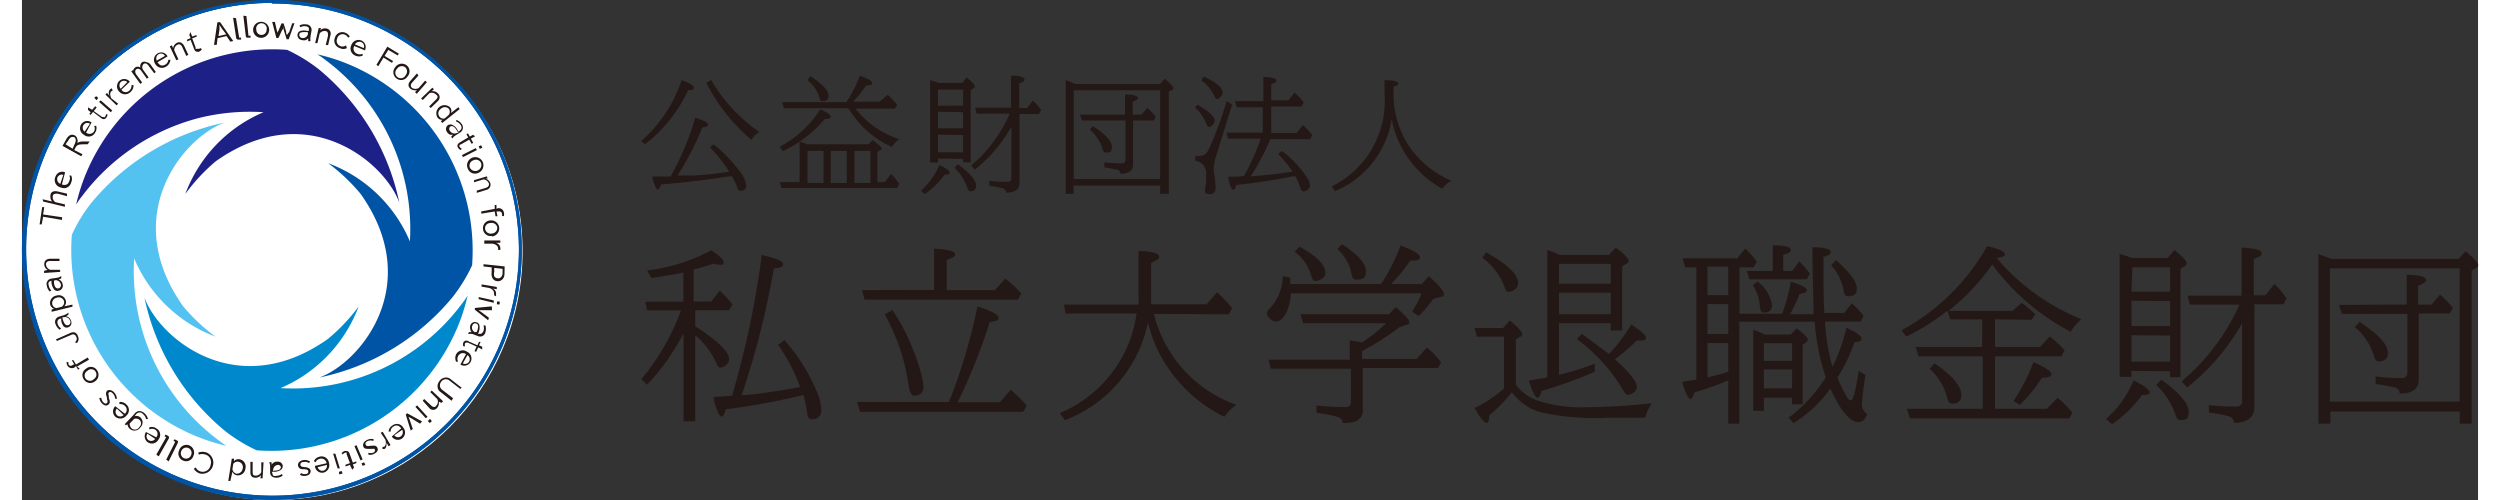 <svg xmlns="http://www.w3.org/2000/svg" width="210" height="42" viewBox="0 0 153.21 31.19"><rect x="0" y="0" width="153.21" height="31.19" fill="#333333" stroke="none"/><defs><style>.cls-1{fill:#fff;}.cls-2{fill:#0054a6;}.cls-3{fill:#231815;}.cls-4{fill:#1d2087;}.cls-5{fill:#54c2f0;}.cls-6{fill:#0088cd;}</style></defs><title>アセット 1</title><g id="レイヤー_2" data-name="レイヤー 2"><g id="レイヤー_1-2" data-name="レイヤー 1"><circle class="cls-1" cx="15.71" cy="15.67" r="15.52"/><path class="cls-2" d="M15.59,31.18A15.59,15.59,0,1,1,31.18,15.6,15.6,15.6,0,0,1,15.59,31.18Zm0-31A15.37,15.37,0,1,0,31,15.6,15.39,15.39,0,0,0,15.59.22Z"/><path class="cls-3" d="M1.26,12.92l.13,0-.07.46,1.18.17,0,.17-1.18-.2L1.23,14,1.1,14Z"/><path class="cls-3" d="M1.29,12.43l.59.14a.46.46,0,0,1-.1-.39c0-.21.21-.29.43-.24l.6.14,0,.16-.58-.16c-.17,0-.28,0-.31.16a.38.38,0,0,0,.16.37l.6.14,0,.15-1.36-.33Z"/><path class="cls-3" d="M2.49,11.51c.24.07.4,0,.46-.22a.35.35,0,0,0,0-.34l.12,0a.5.5,0,0,1,0,.43.46.46,0,0,1-.63.32A.48.48,0,0,1,2.1,11a.44.44,0,0,1,.59-.25h0Zm.09-.6a.29.29,0,0,0-.37.17.32.32,0,0,0,.18.39Z"/><path class="cls-3" d="M2.75,8.71c.15-.28.34-.37.55-.26a.35.35,0,0,1,.16.25.43.43,0,0,1,0,.23h0c.12-.1.22-.12.76-.1L4.1,9c-.51,0-.64,0-.75.19l-.09.17.51.26-.07.13L2.53,9.1Zm.41.57L3.28,9c.11-.2.09-.36,0-.43a.24.24,0,0,0-.23,0,.47.47,0,0,0-.15.18L2.72,9Z"/><path class="cls-3" d="M4,8.27a.33.33,0,0,0,.5-.08.37.37,0,0,0,0-.34l.13,0a.5.5,0,0,1-.07.43.45.45,0,0,1-.69.13.46.46,0,0,1-.17-.66.44.44,0,0,1,.64-.11l0,0Zm.24-.55a.28.28,0,0,0-.4.08.3.3,0,0,0,.07.41Z"/><path class="cls-3" d="M4.38,6.85l.19-.22.09.07-.18.23L5,7.3s.06,0,.08,0a.08.08,0,0,0,.09,0,.29.29,0,0,0,.07-.17l.1,0a.35.35,0,0,1-.09.22c-.09.11-.2.11-.33,0l-.49-.37-.14.19-.09-.07L4.29,7l-.17-.14,0-.16Z"/><path class="cls-3" d="M4.63,6l.13.11-.11.14L4.51,6.1Zm.28.26.72.63L5.54,7l-.73-.64Z"/><path class="cls-3" d="M5.49,6a.33.33,0,0,1,0-.42.41.41,0,0,1,.11-.07l.06.13-.09.06c-.09.1-.08.25,0,.43L6,6.47l-.1.1L5.21,5.9l.09-.1L5.49,6Z"/><path class="cls-3" d="M6.2,5.6a.32.32,0,0,0,.5.05.39.39,0,0,0,.13-.34l.13,0a.54.54,0,0,1-.18.42.48.48,0,0,1-.7,0,.47.47,0,0,1,0-.69.45.45,0,0,1,.65.06l0,0Zm.37-.48a.3.3,0,0,0-.41,0,.32.32,0,0,0,0,.42Z"/><path class="cls-3" d="M6.94,4.53a.31.31,0,0,1,.11-.31.27.27,0,0,1,.34,0,.31.31,0,0,1,.11-.34.29.29,0,0,1,.27,0A.41.41,0,0,1,8,4l.35.49-.1.08-.36-.48c-.09-.13-.21-.17-.3-.1a.29.29,0,0,0-.06.33l.37.51-.11.08-.36-.51c-.09-.11-.2-.14-.29-.08s-.11.19,0,.34l.36.49-.12.08-.56-.78.11-.08Z"/><path class="cls-3" d="M8.46,3.88q.19.32.48.15a.38.38,0,0,0,.19-.3l.13,0A.55.55,0,0,1,9,4.15.48.48,0,0,1,8.32,4a.46.46,0,0,1,.15-.67.43.43,0,0,1,.61.19l0,0Zm.46-.39a.28.28,0,0,0-.39-.11.3.3,0,0,0-.12.4Z"/><path class="cls-3" d="M9.43,3a.46.46,0,0,1,.24-.33c.18-.09.35,0,.45.2l.26.55-.13.07L10,2.94c-.07-.16-.18-.21-.3-.15a.37.37,0,0,0-.2.35l.26.56-.13.06-.41-.87.13-.06Z"/><path class="cls-3" d="M10.62,2.28l.27-.1,0,.11-.27.1.21.56,0,.09a.11.11,0,0,0,.1,0A.3.3,0,0,0,11.15,3l.07.08a.41.41,0,0,1-.19.15c-.14,0-.23,0-.29-.17l-.22-.57-.22.09,0-.11.22-.09-.08-.2L10.51,2Z"/><path class="cls-3" d="M12.36,1.38l.82,1.18L13,2.6l-.24-.35-.56.13-.05.42-.17,0,.21-1.41Zm.13.43a3.17,3.17,0,0,1-.17-.27h0c0,.06,0,.19,0,.32l-.06.39.48-.11Z"/><path class="cls-3" d="M13.35,1.13l.2,1.22s0,0,0,0l.12,0v.12l-.14,0a.14.14,0,0,1-.17-.12l-.19-1.24Z"/><path class="cls-3" d="M14,1l.13,1.23s0,0,0,0h.13v.12l-.16,0c-.09,0-.13,0-.14-.12l-.15-1.25Z"/><path class="cls-3" d="M15.42,1.86a.48.48,0,1,1-1,0,.48.48,0,1,1,1,0Zm-.8,0a.32.32,0,1,0,.64,0,.33.33,0,1,0-.64,0Z"/><path class="cls-3" d="M15.78,1.37l.13.58h0a1.91,1.91,0,0,1,0,.21h0c0-.08,0-.16.08-.22l.2-.48h.13l.16.51c0,.07,0,.12.05.22h0A1.06,1.06,0,0,1,16.67,2l.19-.55H17l-.36,1h-.13l-.17-.55a2.25,2.25,0,0,1-.05-.22h0c0,.07,0,.15-.07.21L16,2.37h-.13l-.26-1Z"/><path class="cls-3" d="M17.88,1.9a.19.19,0,0,0,0-.18.25.25,0,0,0-.18-.08.47.47,0,0,0-.33.06l-.06-.11a.65.65,0,0,1,.41-.07.34.34,0,0,1,.34.41L18,2.27a1,1,0,0,0,0,.3l-.14,0a.84.84,0,0,1,0-.19h0a.44.44,0,0,1-.15.12.47.47,0,0,1-.24,0,.31.31,0,0,1-.28-.35.27.27,0,0,1,.18-.22.79.79,0,0,1,.42,0l.13,0ZM17.75,2c-.28,0-.43,0-.45.16a.19.19,0,0,0,.17.21.32.32,0,0,0,.37-.25l0-.1Z"/><path class="cls-3" d="M18.6,1.89A.45.45,0,0,1,19,1.78a.32.32,0,0,1,.24.43l-.14.6-.15,0,.14-.57c0-.17,0-.27-.14-.3a.38.38,0,0,0-.38.15l-.14.6-.14,0,.22-.94.15,0Z"/><path class="cls-3" d="M20.27,3a.46.46,0,0,1-.44,0,.48.48,0,0,1-.31-.64.48.48,0,0,1,.62-.33.59.59,0,0,1,.31.25l-.11.07a.38.38,0,0,0-.23-.2.35.35,0,0,0-.45.26.35.35,0,0,0,.21.47.35.35,0,0,0,.34-.05Z"/><path class="cls-3" d="M20.73,2.87a.33.33,0,0,0,.17.48.39.39,0,0,0,.35,0l0,.12a.54.54,0,0,1-.45,0,.47.47,0,0,1-.25-.66.47.47,0,0,1,.63-.28.44.44,0,0,1,.21.61v0Zm.59.13a.28.28,0,0,0-.15-.37.32.32,0,0,0-.4.14Z"/><path class="cls-3" d="M23.51,3.35l-.07.11-.59-.35-.23.38.53.32-.07.11-.53-.33-.32.54-.12-.08.68-1.14Z"/><path class="cls-3" d="M24.05,4.77a.47.47,0,0,1-.68.13.48.48,0,0,1-.09-.7A.49.49,0,0,1,24,4.08.47.47,0,0,1,24.05,4.77Zm-.65-.48a.34.34,0,1,0,.54.39.35.35,0,0,0-.05-.5A.36.36,0,0,0,23.4,4.29Z"/><path class="cls-3" d="M24.73,4.71l-.39.44c-.11.13-.11.25,0,.34a.42.42,0,0,0,.41,0l.4-.46.11.1-.63.72-.11-.1.12-.13a.48.48,0,0,1-.4-.08c-.17-.14-.17-.32,0-.51l.4-.45Z"/><path class="cls-3" d="M25.55,5.69a.45.45,0,0,1,.39.13.32.32,0,0,1,0,.49l-.44.43-.1-.1.42-.42c.13-.11.15-.23,0-.33a.38.38,0,0,0-.4-.08L25,6.24l-.1-.1.7-.67.1.1Z"/><path class="cls-3" d="M27.31,6.8l-1.09.87-.09-.11.11-.09a.33.33,0,0,1-.32-.14.51.51,0,0,1,.79-.63.34.34,0,0,1,.05.35l.46-.36Zm-.68.36a.33.33,0,0,0,0-.37.35.35,0,0,0-.5,0,.33.33,0,0,0-.09.48.31.31,0,0,0,.33.12Z"/><path class="cls-3" d="M27.32,8.14a.27.27,0,0,0,.1-.16.26.26,0,0,0-.06-.19.48.48,0,0,0-.27-.2l0-.11a.66.66,0,0,1,.33.24.36.36,0,0,1-.08.54l-.28.18a.58.58,0,0,0-.21.2l-.08-.11.12-.13h0a.42.42,0,0,1-.19,0,.39.39,0,0,1-.18-.16.3.3,0,0,1,.06-.44.3.3,0,0,1,.29,0,.69.69,0,0,1,.3.31l.07.11Zm-.19,0c-.15-.25-.29-.32-.42-.24a.2.2,0,0,0,0,.28.33.33,0,0,0,.43.11l.09,0Z"/><path class="cls-3" d="M28,8.65l.15.26-.1.06-.15-.26-.52.3c-.05,0-.07,0-.08.05a.09.09,0,0,0,0,.1.42.42,0,0,0,.14.12l-.08.08a.4.4,0,0,1-.17-.17c-.07-.12,0-.22.11-.3l.54-.32-.12-.19.1-.06.12.2.19-.11.14.09Z"/><path class="cls-3" d="M28.38,9.36l-.87.44-.06-.13.86-.43Zm.34-.15-.16.08-.07-.16.15-.07Z"/><path class="cls-3" d="M28.48,10.78a.48.48,0,0,1-.66-.24.51.51,0,1,1,.66.24ZM28.16,10a.35.35,0,0,0-.22.46.38.38,0,0,0,.7-.29A.35.35,0,0,0,28.16,10Z"/><path class="cls-3" d="M28.91,11.14a.45.45,0,0,1,.3.27.33.33,0,0,1-.26.44l-.58.18,0-.14.56-.17c.17-.05.23-.16.19-.29a.4.4,0,0,0-.33-.24l-.59.18,0-.13L29,11l.05.13Z"/><path class="cls-3" d="M29.65,13a.32.32,0,0,1,.41.25.43.43,0,0,1,0,.23l-.12,0a.21.21,0,0,0,0-.15c0-.11-.12-.16-.26-.14l-.08,0,.06.3-.12,0-.05-.3-.84.14,0-.14.84-.16,0-.24.11,0,0,.24Z"/><path class="cls-3" d="M29.32,14.72a.48.48,0,0,1-.56-.44.48.48,0,0,1,.46-.53.49.49,0,1,1,.1,1Zm-.08-.81c-.23,0-.37.17-.35.36a.35.35,0,0,0,.41.3.36.36,0,0,0,.35-.38A.35.35,0,0,0,29.24,13.91Z"/><path class="cls-3" d="M29.55,15.15a.34.34,0,0,1,.29.32.37.37,0,0,1,0,.12l-.14,0a.15.15,0,0,0,0-.09c0-.14-.12-.26-.34-.3h-.52V15l1,0v.14Z"/><path class="cls-3" d="M30.1,17.07c0,.31-.2.49-.45.47s-.39-.24-.35-.56l0-.3-.51-.06v-.14l1.32.14Zm-.64-.36,0,.25a.53.53,0,0,0,0,.27.25.25,0,0,0,.22.13.23.23,0,0,0,.21-.08.37.37,0,0,0,.09-.23l0-.28Z"/><path class="cls-3" d="M29.36,18a.33.33,0,0,1,.21.37.28.28,0,0,1,0,.11l-.12-.06a.29.29,0,0,0,0-.1c0-.14-.07-.27-.28-.35l-.5-.09,0-.14.95.16,0,.14L29.36,18Z"/><path class="cls-3" d="M29.43,18.89l-.94-.23,0-.13.94.21Zm.37.1-.17,0,0-.18.17,0Z"/><path class="cls-3" d="M29.32,19.35l-.62,0h-.22l.15.1,0,0h0l.5.37-.05.16-.83-.66,0-.11,1.06-.1Z"/><path class="cls-3" d="M28.49,20.81a.23.23,0,0,0,.18,0s.08-.07.12-.16a.59.59,0,0,0,0-.35l.12,0a.78.78,0,0,1,0,.43.34.34,0,0,1-.48.23l-.31-.12a.68.68,0,0,0-.29,0l.05-.12a.62.62,0,0,1,.17,0h0a.3.3,0,0,1-.08-.17.44.44,0,0,1,0-.25.3.3,0,0,1,.4-.19.24.24,0,0,1,.17.21.77.77,0,0,1-.06.43l-.05.12Zm-.1-.15c.1-.26.09-.43-.05-.48a.18.18,0,0,0-.24.12.32.32,0,0,0,.15.42l.1,0Z"/><path class="cls-3" d="M28.46,21.67l-.13.28-.1-.05.13-.28-.55-.25-.09,0a.09.09,0,0,0-.08.05.27.27,0,0,0,0,.18l-.11,0a.39.39,0,0,1,0-.23.21.21,0,0,1,.32-.08l.56.25.1-.21.1,0-.1.21.2.09v.17Z"/><path class="cls-3" d="M27.7,22.09a.33.33,0,0,0-.49.12.36.36,0,0,0,0,.35l-.13,0a.54.54,0,0,1,0-.45.46.46,0,0,1,.68-.17.46.46,0,0,1,.22.65.45.45,0,0,1-.63.15l0,0Zm-.2.58a.3.3,0,0,0,.4-.12.31.31,0,0,0-.11-.4Z"/><path class="cls-3" d="M27.34,24.26l-.67-.52a.34.34,0,0,0-.19-.08.35.35,0,0,0-.32.14.39.39,0,0,0-.08.32.37.37,0,0,0,.14.2l.67.52L26.8,25l-.68-.54a.41.41,0,0,1-.18-.24.51.51,0,0,1,.11-.46.5.5,0,0,1,.42-.21.43.43,0,0,1,.27.1l.69.54Z"/><path class="cls-3" d="M26,25.06a.45.45,0,0,1-.1.38.31.31,0,0,1-.5,0L25,25l.09-.11.43.4c.13.12.24.14.34,0a.36.36,0,0,0,.05-.39l-.44-.44.09-.1.71.67-.1.1Z"/><path class="cls-3" d="M25.19,26.09l-.65-.71.11-.09.65.71Zm.25.3-.12-.13.13-.13.12.14Z"/><path class="cls-3" d="M24.83,26.43l-.53-.33h0l0,0L24.11,26h0l.07.17v0h0l.2.59-.13.1-.31-1,.09-.08.93.51Z"/><path class="cls-3" d="M23.66,26.72c-.15-.19-.32-.23-.49-.11a.34.34,0,0,0-.17.31l-.13,0a.48.48,0,0,1,.23-.37.45.45,0,0,1,.68.12.47.47,0,0,1-.08.69.45.45,0,0,1-.63-.13l0,0Zm-.43.43a.28.28,0,0,0,.4.07.32.32,0,0,0,.09-.41Z"/><path class="cls-3" d="M22.74,27.6c0,.2,0,.33-.13.41l-.12,0,0-.14a.19.19,0,0,0,.1,0c.11-.07.14-.23.08-.44L22.38,27l.12-.07.49.83-.12.08-.13-.23Z"/><path class="cls-3" d="M21.92,27.51a.47.47,0,0,0-.35,0c-.13.06-.17.14-.13.23s.11.1.28.07l.09,0a.59.59,0,0,1,.23,0,.22.22,0,0,1,.13.12c.07.13,0,.28-.19.37a.48.48,0,0,1-.37.06l0-.12a.44.44,0,0,0,.3,0c.1-.05.14-.13.1-.2S22,28,21.79,28l-.12,0c-.2,0-.31,0-.37-.13s0-.32.22-.42a.57.57,0,0,1,.42-.05Z"/><path class="cls-3" d="M21.12,28.72l-.38-.89.13-.06.38.89Zm.13.34-.07-.15.16-.07.08.15Z"/><path class="cls-3" d="M20.46,29l-.28.1,0-.11.28-.1-.21-.56a.25.25,0,0,0,0-.09.08.08,0,0,0-.09,0,.33.33,0,0,0-.15.11l-.07-.08a.41.41,0,0,1,.2-.14c.13,0,.23,0,.29.15l.21.58.22-.08,0,.11-.22.08.08.2-.12.13Z"/><path class="cls-3" d="M19.69,29.22l-.28-.92.14,0,.28.92Zm.09.37,0-.16.16-.05.06.16Z"/><path class="cls-3" d="M19,28.9a.33.33,0,0,0-.42-.28.38.38,0,0,0-.27.22l-.1-.07a.5.5,0,0,1,.35-.28.46.46,0,0,1,.59.38.48.48,0,0,1-.33.61.45.45,0,0,1-.54-.37v-.05Zm-.55.24a.29.29,0,0,0,.35.22.31.31,0,0,0,.22-.36Z"/><path class="cls-3" d="M17.91,28.89a.45.45,0,0,0-.34-.07c-.14,0-.21.08-.2.18s.08.11.24.14h.09a.79.79,0,0,1,.22.08.24.24,0,0,1,.09.16c0,.15-.1.27-.3.3a.53.53,0,0,1-.37-.06l.07-.11a.4.4,0,0,0,.28.06c.12,0,.19-.08.17-.17s-.05-.1-.22-.13l-.11,0c-.21,0-.29-.11-.31-.24s.09-.29.33-.33a.6.6,0,0,1,.42.09Z"/><path class="cls-3" d="M15.62,29.51a.24.24,0,0,0,.07.17.32.32,0,0,0,.19,0,.5.5,0,0,0,.32-.11l.07.09a.62.62,0,0,1-.39.14c-.25,0-.4-.12-.4-.34v-.35a.55.55,0,0,0-.06-.28h.15a1.08,1.08,0,0,1,0,.17h0a.43.43,0,0,1,.13-.14.37.37,0,0,1,.23-.06.3.3,0,0,1,.34.28.31.31,0,0,1-.15.25.79.79,0,0,1-.41.1h-.13Zm.11-.15c.28,0,.42-.08.42-.23A.18.18,0,0,0,16,29a.32.32,0,0,0-.33.3v.11Z"/><path class="cls-3" d="M14.92,29.64a.47.47,0,0,1-.37.16c-.21,0-.32-.15-.3-.39l0-.6h.14l0,.58c0,.18,0,.28.19.28a.38.38,0,0,0,.35-.22l0-.61h.14l-.06,1h-.14Z"/><path class="cls-3" d="M12.87,30l.22-1.39.14,0,0,.16a.35.35,0,0,1,.34-.12.46.46,0,0,1,.37.57.47.47,0,0,1-.53.43.35.35,0,0,1-.28-.23L13,30Zm.26-.74a.33.33,0,0,0,.26.29.37.37,0,0,0,.38-.34.33.33,0,0,0-.59-.27Z"/><path class="cls-3" d="M11,28.23a.77.77,0,0,1,.52,0,.69.69,0,0,1-.41,1.31.68.68,0,0,1-.39-.3l.12-.08a.47.47,0,0,0,.3.25.49.49,0,0,0,.62-.38.55.55,0,0,0,0-.38.46.46,0,0,0-.3-.29.64.64,0,0,0-.43,0Z"/><path class="cls-3" d="M9.81,28.08a.47.47,0,0,1,.64-.29.49.49,0,0,1,.24.66.47.47,0,0,1-.64.28A.47.47,0,0,1,9.81,28.08Zm.74.31a.33.33,0,1,0-.61-.25.33.33,0,1,0,.61.25Z"/><path class="cls-3" d="M9,28.67l.56-1.11s0,0,0,0l-.11-.06.07-.1.13.07c.08,0,.11.1.06.18l-.56,1.13Z"/><path class="cls-3" d="M8.38,28.36,9,27.27s0,0,0,0l-.11-.06.07-.1.14.07a.13.13,0,0,1,.05.19l-.62,1.1Z"/><path class="cls-3" d="M8.38,27.28a.32.32,0,0,0-.09-.49.39.39,0,0,0-.35,0l0-.13a.49.49,0,0,1,.45.07.45.45,0,0,1,.13.68.46.46,0,0,1-.67.18.46.46,0,0,1-.11-.64l0,0Zm-.56-.23a.3.3,0,0,0,.08.41.31.31,0,0,0,.41-.08Z"/><path class="cls-3" d="M7,25.84a.44.44,0,0,1,.29-.2.52.52,0,0,1,.33.12.67.67,0,0,1,.24.38l-.12,0a.54.54,0,0,0-.19-.31.27.27,0,0,0-.42,0l-.1.13a.4.4,0,0,1,.35.07.43.43,0,0,1,0,.64.44.44,0,0,1-.8-.21l-.09.07-.08-.07Zm-.28.58a.39.39,0,0,0,.14.32.32.32,0,0,0,.46-.1.3.3,0,0,0,0-.46A.36.36,0,0,0,7,26.13Z"/><path class="cls-3" d="M6.42,25.81a.32.32,0,0,0,0-.49.4.4,0,0,0-.34-.11v-.13a.49.49,0,0,1,.43.15.46.46,0,0,1,0,.7.48.48,0,0,1-.69.06.45.45,0,0,1,0-.65l0,0Zm-.5-.32a.29.29,0,0,0,.42.4Z"/><path class="cls-3" d="M5.81,24.87a.46.46,0,0,0-.13-.31c-.1-.12-.19-.14-.26-.07s0,.13,0,.28l0,.08a.49.49,0,0,1,.06.22.21.21,0,0,1-.08.16c-.11.11-.28.08-.42-.08a.55.55,0,0,1-.15-.33l.12,0a.47.47,0,0,0,.12.27c.08.09.17.11.23.05s.05-.1,0-.25l0-.11c-.08-.18-.07-.3,0-.39s.3-.09.46.1a.61.61,0,0,1,.16.39Z"/><path class="cls-3" d="M4,23a.45.45,0,0,1,.69.11.48.48,0,0,1-.14.68.47.47,0,0,1-.69-.12A.46.46,0,0,1,4,23Zm.46.66a.33.33,0,0,0,.13-.48.32.32,0,0,0-.5-.05.33.33,0,0,0-.13.47A.34.34,0,0,0,4.47,23.67Z"/><path class="cls-3" d="M3.31,22.9a.32.32,0,0,1-.47-.09.43.43,0,0,1-.06-.22h.13a.2.2,0,0,0,0,.15c.06.1.17.11.29,0l.07,0-.16-.27.1,0,.16.27.73-.44.08.14-.74.42L3.6,23l-.1.06-.13-.23Z"/><path class="cls-3" d="M2.12,21.17,3,20.78a.45.45,0,0,1,.28-.05A.38.38,0,0,1,3.5,21a.34.34,0,0,1-.08.4l-.12-.05A.26.26,0,0,0,3.38,21c-.06-.14-.17-.18-.33-.1l-.87.37Z"/><path class="cls-3" d="M2.37,19.88a.24.24,0,0,0-.14.12.27.27,0,0,0,0,.21.47.47,0,0,0,.21.27l-.08.09a.66.66,0,0,1-.25-.32.34.34,0,0,1,.21-.5l.32-.1a.77.77,0,0,0,.26-.15l0,.13-.15.1h0a.48.48,0,0,1,.18.08.44.44,0,0,1,.13.2.3.3,0,0,1-.18.41.27.27,0,0,1-.27-.05A.75.75,0,0,1,2.45,20l0-.12Zm.18.06c.09.28.2.39.34.34A.19.19,0,0,0,3,20a.33.33,0,0,0-.39-.21l-.1,0Z"/><path class="cls-3" d="M2,19.26A.39.39,0,0,1,1.76,19a.47.47,0,0,1,.39-.56.45.45,0,0,1,.59.33.36.36,0,0,1-.1.34L3.15,19l0,.13-1.3.32,0-.14Zm.47-.12a.33.33,0,0,0,.16-.33.34.34,0,0,0-.45-.24.35.35,0,0,0-.29.41.32.32,0,0,0,.26.24Z"/><path class="cls-3" d="M1.83,17.52a.22.22,0,0,0-.16.09.23.23,0,0,0,0,.19.52.52,0,0,0,.16.31l-.09.08a.66.66,0,0,1-.19-.37.34.34,0,0,1,.29-.44l.34-.05a.48.48,0,0,0,.27-.12l0,.16-.16.06h0a.51.51,0,0,1,.16.11.41.41,0,0,1,.09.21.31.31,0,0,1-.24.38A.26.26,0,0,1,2,18.05a.9.9,0,0,1-.16-.41l0-.13ZM2,17.6c0,.27.13.42.28.39a.2.2,0,0,0,.15-.23.33.33,0,0,0-.34-.28L2,17.5Z"/><path class="cls-3" d="M1.6,16.84a.43.43,0,0,1-.21-.35c0-.21.11-.33.35-.35l.6,0v.14l-.59,0c-.17,0-.26.09-.25.22a.39.39,0,0,0,.26.33l.62,0v.13l-1,.07v-.14Z"/><path class="cls-4" d="M12.09,10.06c5.65-4,10.51,0,11.45,2.58a14.67,14.67,0,0,0-5-8.3,10.09,10.09,0,0,0-2-1.23,12.58,12.58,0,0,0-12.22,7,12,12,0,0,0-.94,2.65,5.71,5.71,0,0,1,.38-.54A13.31,13.31,0,0,1,11,7.37,13.16,13.16,0,0,1,15.07,7a8.91,8.91,0,0,0-4.88,5.1A11.47,11.47,0,0,1,12.09,10.06Z"/><path class="cls-5" d="M10.05,19.1c-4-5.65,0-10.51,2.58-11.45a14.67,14.67,0,0,0-8.3,5,9.59,9.59,0,0,0-1.22,2,12.57,12.57,0,0,0,7,12.22,12,12,0,0,0,2.65.94,5.71,5.71,0,0,1-.54-.38A13.14,13.14,0,0,1,7,16.12,8.91,8.91,0,0,0,12.07,21,11.47,11.47,0,0,1,10.05,19.1Z"/><path class="cls-6" d="M19.09,21.14c-5.65,4-10.51,0-11.45-2.58a14.67,14.67,0,0,0,5,8.3,10.09,10.09,0,0,0,2,1.23,12.59,12.59,0,0,0,12.22-7,12,12,0,0,0,.94-2.65,5.71,5.71,0,0,1-.38.54,13.14,13.14,0,0,1-11.29,5.23A8.94,8.94,0,0,0,21,19.12,11.47,11.47,0,0,1,19.09,21.14Z"/><path class="cls-2" d="M21.13,12.1c4,5.65,0,10.51-2.58,11.45a14.67,14.67,0,0,0,8.3-5,10.09,10.09,0,0,0,1.23-2,12.58,12.58,0,0,0-7-12.22,12,12,0,0,0-2.65-.94,5.71,5.71,0,0,1,.54.38,13.14,13.14,0,0,1,5.23,11.29,8.91,8.91,0,0,0-5.1-4.88A11.47,11.47,0,0,1,21.13,12.1Z"/><path class="cls-2" d="M15.59,31.18A15.59,15.59,0,1,1,31.18,15.6,15.6,15.6,0,0,1,15.59,31.18Zm0-31A15.37,15.37,0,1,0,31,15.6,15.39,15.39,0,0,0,15.59.22Z"/><path class="cls-3" d="M38.63,8.8A8.74,8.74,0,0,0,41.15,5c.51.19.77.34.77.47s-.13.14-.37.16A9,9,0,0,1,38.86,9ZM44.29,11l-.17,0q-1.86.3-4.26.51c-.07.21-.13.32-.2.32s-.23-.28-.35-.82l.86,0,.29,0A17.38,17.38,0,0,0,42,7.34c.53.17.8.31.8.43s-.12.14-.36.18a17.74,17.74,0,0,1-1.55,3l.63,0c.91,0,1.78-.13,2.6-.23A8.53,8.53,0,0,0,42.92,9.2L43.15,9a9.09,9.09,0,0,1,1.57,1.62,1.93,1.93,0,0,1,.46.92.32.32,0,0,1-.37.36c-.08,0-.14-.06-.18-.17A3.94,3.94,0,0,0,44.29,11ZM43,5a10,10,0,0,0,3,3.23,2,2,0,0,0-.5.49,11.33,11.33,0,0,1-2.81-3.56Z"/><path class="cls-3" d="M47.27,9.15A6.63,6.63,0,0,0,49.8,6.82c.44.2.66.36.66.46s-.13.13-.39.15a7.62,7.62,0,0,1-2.61,2ZM49,9h3.81l.26-.26c.36.27.55.44.55.52s0,.07-.08.11l-.18.11v1.88h.46l.39-.51a3.44,3.44,0,0,1,.51.62l-.13.26H47.37l-.1-.37h1.24V8.83Zm2.53-2.25h-4l-.11-.38h4a6.75,6.75,0,0,0,.84-1.65c.52.18.78.33.78.46s-.13.14-.39.16a7.42,7.42,0,0,1-.8,1h1.66L54,5.91a6.88,6.88,0,0,1,.59.62l-.13.25H52a5.71,5.71,0,0,0,2.72,1.9,1.58,1.58,0,0,0-.45.49A6.06,6.06,0,0,1,51.57,6.78Zm-2.35-2q1.14.74,1.14,1.23c0,.22-.13.33-.4.33-.08,0-.14-.06-.16-.19A2.16,2.16,0,0,0,49,5ZM50,9.41H49v2h1Zm1.45,0h-1v2h1Zm.48,0v2h1v-2Z"/><path class="cls-3" d="M56.08,11.89a4.44,4.44,0,0,0,1.15-1.6c.42.2.63.36.64.48s-.09.11-.31.12a4.84,4.84,0,0,1-1.25,1.22Zm1.06-2v.25h-.49V5a4.23,4.23,0,0,1,.51.17h1.5l.27-.34c.34.28.51.46.51.56a.12.12,0,0,1-.06.1l-.2.13v4.51h-.47V9.91Zm0-3.3h1.57v-1H57.14Zm0,.38V8h1.57V7Zm0,1.43v1.1h1.57V8.42Zm1.24,1.85c.76.55,1.14,1,1.14,1.33a.32.32,0,0,1-.36.35c-.08,0-.13-.06-.18-.19a3.06,3.06,0,0,0-.81-1.27Zm3.23-3.16H59.55l-.09-.37H61.7v-2c.56,0,.84.11.84.24s-.11.15-.33.24V6.74h.48l.38-.47a4,4,0,0,1,.51.6l-.14.24H62.23v4.27c0,.43-.28.64-.84.64a.29.29,0,0,0-.19-.26,4.56,4.56,0,0,0-.86-.17v-.31a8.34,8.34,0,0,0,1.15.06.21.21,0,0,0,.23-.24V7.91a9.15,9.15,0,0,1-2.28,2.67l-.23-.25A8.93,8.93,0,0,0,61.61,7.11Z"/><path class="cls-3" d="M65.68,5.24H71l.29-.33c.35.3.53.49.53.59s0,.08-.09.11l-.19.11v6.37H71v-.51h-5.4v.51h-.49V5A3.6,3.6,0,0,1,65.68,5.24Zm-.07.39v5.53H71V5.63Zm3.2,1.52V5.89c.53,0,.8.1.8.22s-.11.15-.32.24v.8h.55l.36-.42a4.5,4.5,0,0,1,.53.56l-.13.23H69.31v2.75c0,.38-.27.57-.79.57a.27.27,0,0,0-.2-.26c-.11,0-.38-.08-.8-.14v-.32a6.79,6.79,0,0,0,1.09.07.21.21,0,0,0,.23-.24V7.52H66.12L66,7.15Zm-2,.72c.79.51,1.18.94,1.18,1.29s-.13.35-.4.35q-.12,0-.18-.21a2.59,2.59,0,0,0-.8-1.22Z"/><path class="cls-3" d="M73.33,6.53c.71.41,1.07.74,1.07,1a.39.39,0,0,1-.18.31.24.24,0,0,1-.17.08c-.06,0-.12-.07-.18-.22a2.67,2.67,0,0,0-.7-1Zm2.16,0-1,3.21a2.26,2.26,0,0,0-.14.67,2.11,2.11,0,0,0,0,.31,6.79,6.79,0,0,1,.11,1c0,.26-.12.39-.37.39s-.29-.07-.29-.21,0-.16.06-.44a3.82,3.82,0,0,0,0-.57.76.76,0,0,0-.67-.86V9.72a2,2,0,0,0,.33,0c.22,0,.39-.14.52-.42a23.14,23.14,0,0,0,1.11-3ZM73.73,4.78q1.17.54,1.17,1a.4.4,0,0,1-.14.27.31.31,0,0,1-.21.13c-.07,0-.12-.06-.16-.16a2.33,2.33,0,0,0-.82-1Zm4.2,3.52h1.58l.4-.5a4.4,4.4,0,0,1,.58.63l-.14.25H77.88A16.14,16.14,0,0,1,76.65,11c.71-.05,1.58-.14,2.61-.29a6.78,6.78,0,0,0-.89-1.09l.21-.21A6.55,6.55,0,0,1,80.11,11a1.23,1.23,0,0,1,.24.57.31.31,0,0,1-.12.24.52.52,0,0,1-.29.13q-.12,0-.18-.18a4.45,4.45,0,0,0-.32-.76l-.16,0c-1.09.22-2.26.4-3.53.54q-.09.3-.18.3c-.13,0-.24-.27-.33-.82.41,0,.75,0,1-.05a15.73,15.73,0,0,0,1-2.21l0-.11h-2l-.1-.38h2.26V6.69H75.78l-.11-.38h1.77V4.8c.54,0,.81.1.81.22s-.11.15-.32.24v1H79l.39-.48a3.92,3.92,0,0,1,.56.61l-.12.25H77.93Z"/><path class="cls-3" d="M85.56,5.41v.38a5.86,5.86,0,0,0,1.11,3.53,6.11,6.11,0,0,0,2.49,1.95,1.77,1.77,0,0,0-.55.51,6.31,6.31,0,0,1-3.16-4.3V7.41a5.87,5.87,0,0,1-3.55,4.52l-.2-.3A5.93,5.93,0,0,0,85,5.91V5c.57,0,.86.09.86.21S85.78,5.32,85.56,5.41Z"/><path class="cls-3" d="M41.11,19.36H39l-.12-.54h2.38V17c-.74.15-1.4.26-2,.34L39,16.87a11.18,11.18,0,0,0,4-1.26c.52.34.77.59.77.76s-.08.14-.25.14a1.85,1.85,0,0,1-.39-.06q-.61.21-1.23.36v2H43l.53-.68a8.31,8.31,0,0,1,.79.86l-.21.36H42v1c1.41.91,2.11,1.6,2.11,2.07a.5.5,0,0,1-.17.34.55.55,0,0,1-.37.17c-.1,0-.18-.09-.25-.26A4.84,4.84,0,0,0,42,20.91v5.37h-.73V20.8A14.43,14.43,0,0,1,39,24l-.37-.35A14,14,0,0,0,41.11,19.36Zm3.19,5.32.1-.36a56.91,56.91,0,0,0,1.75-8.41c.89.19,1.33.38,1.33.57s-.19.21-.58.28a52.94,52.94,0,0,1-2,7.88l.27,0c1.05-.1,2.18-.27,3.37-.5a11.61,11.61,0,0,0-1.37-2.63l.39-.3a11.69,11.69,0,0,1,2,3.16,3.56,3.56,0,0,1,.3,1.16.54.54,0,0,1-.6.62c-.15,0-.24-.11-.27-.32a8.61,8.61,0,0,0-.24-1.19,42.44,42.44,0,0,1-4.84.89c-.09.31-.18.46-.28.46s-.34-.41-.5-1.22Z"/><path class="cls-3" d="M57.82,25.08c.06-.16.13-.34.21-.53a35.24,35.24,0,0,0,1.57-5.43c.88.27,1.32.51,1.32.71s-.19.2-.55.26a35.8,35.8,0,0,1-2,5H61l.68-.78a9.48,9.48,0,0,1,1,1l-.23.38H52.29l-.2-.62Zm-.92-7V15.51c.88.05,1.31.16,1.31.35s-.17.22-.52.35V18.1h3l.65-.72a6.89,6.89,0,0,1,1,.93l-.21.38H52.56l-.16-.59Zm-2.6,1.26A13.3,13.3,0,0,1,56,23a4.71,4.71,0,0,1,.24,1.13c0,.36-.21.55-.61.55-.15,0-.27-.24-.33-.72a12.83,12.83,0,0,0-1.48-4.35Z"/><path class="cls-3" d="M70.61,19.58a8.07,8.07,0,0,0,5.14,5.67A3.2,3.2,0,0,0,75,26a9.05,9.05,0,0,1-3.35-2.83,8.37,8.37,0,0,1-1.41-3.07,8.28,8.28,0,0,1-5.18,6.11l-.32-.44a7.92,7.92,0,0,0,4.79-6.21H65.1L65,19h4.65a6.34,6.34,0,0,0,0-.74V15.66c.86,0,1.29.16,1.29.34s-.16.24-.5.39v1.86c0,.26,0,.51,0,.73h3.46l.65-.75a7.87,7.87,0,0,1,.94,1l-.21.38Z"/><path class="cls-3" d="M79.15,18.3a3,3,0,0,1-.32,1.28c-.17.31-.37.47-.6.47a.61.61,0,0,1-.41-.2.49.49,0,0,1-.16-.3.41.41,0,0,1,.15-.28,3,3,0,0,0,.84-2.05l.47.11q0,.21,0,.39h5.66l0,0A11.56,11.56,0,0,0,86,15.31c.81.31,1.21.55,1.21.74s-.2.2-.61.21a11.11,11.11,0,0,1-1.19,1.46h1.91l.44-.49c.63.56.94.93.94,1.11s-.07.15-.22.18l-.45.13a7.49,7.49,0,0,1-.9,1.06l-.42-.27a5.19,5.19,0,0,0,.59-1.14Zm4.45,4.09H87l.64-.71a5.46,5.46,0,0,1,.89.92l-.19.35H83.64v2.56a.73.73,0,0,1-.56.81,3.58,3.58,0,0,1-.69.07c0-.19-.12-.31-.34-.39a9.76,9.76,0,0,0-1.3-.25v-.46a15,15,0,0,0,1.82.1.29.29,0,0,0,.33-.33V23h-5l-.14-.56h5.07V21.23a7.59,7.59,0,0,1,.77.14,14.28,14.28,0,0,0,1.51-1.21H79.92l-.17-.56h5.52l.43-.44c.57.49.85.8.85.94s-.06.13-.17.16l-.45.15A16.83,16.83,0,0,1,83.6,21.9Zm-3.91-7c1.08.59,1.62,1.13,1.62,1.63a.42.42,0,0,1-.24.38.75.75,0,0,1-.37.13c-.12,0-.21-.08-.25-.25a2.85,2.85,0,0,0-1.06-1.58Zm2.65-.16c1,.65,1.5,1.21,1.5,1.69s-.22.52-.65.52c-.13,0-.21-.11-.25-.31a2.71,2.71,0,0,0-.88-1.59Z"/><path class="cls-3" d="M92.94,24.46a9,9,0,0,1-1.41,1.45c0,.32-.07.48-.17.48s-.41-.3-.74-.94a8.41,8.41,0,0,0,1.83-1.21V21H90.76l-.15-.54h1.78l.42-.47c.51.42.77.7.77.85s0,.12-.14.17l-.25.16V24a2.89,2.89,0,0,0,1.39,1,8.93,8.93,0,0,0,3.09.4,38.32,38.32,0,0,0,4-.25,3,3,0,0,0-.41.91H98.88a15.44,15.44,0,0,1-4.21-.36A3.37,3.37,0,0,1,92.94,24.46Zm-1.61-8.72c1.31.73,2,1.37,2,1.92a.47.47,0,0,1-.25.42.66.66,0,0,1-.34.13c-.11,0-.19-.09-.24-.26a4,4,0,0,0-1.4-1.87Zm7.78,4.42H95.88v3.22a18.72,18.72,0,0,0,2.23-.69v.5a25.81,25.81,0,0,1-3.31,1.19c-.08.3-.17.45-.27.44s-.33-.37-.53-1.09c.39-.05.78-.12,1.15-.19V15.59c.18.06.44.16.78.31H99l.42-.46c.54.41.81.69.81.83a.21.21,0,0,1-.12.17l-.29.18v4h-.72Zm0-2.47V16.46H95.88v1.23Zm0,1.91V18.26H95.88V19.6ZM99,22.08a9.9,9.9,0,0,0,1.38-1.84c.62.39.92.67.92.83s-.13.17-.38.17h-.19a11.55,11.55,0,0,1-1.36,1.17c.91.82,1.37,1.4,1.37,1.73a.44.44,0,0,1-.2.34.66.66,0,0,1-.35.15c-.09,0-.18-.07-.27-.22A10.49,10.49,0,0,0,97,21.16l.3-.34C97.87,21.24,98.44,21.66,99,22.08Z"/><path class="cls-3" d="M113.25,23.56c.4.94.67,1.42.83,1.42s.3-.62.5-1.84l.42.26a16.41,16.41,0,0,0-.22,1.79.63.63,0,0,0,.32.62c-.1.35-.28.52-.53.52-.53,0-1.12-.69-1.76-2.08a8.37,8.37,0,0,1-2.3,2.15l-.3-.35a9.38,9.38,0,0,0,2.31-2.51,14.33,14.33,0,0,1-.69-3.47h-4.7v6.36h-.69v-2.7a19.75,19.75,0,0,1-2.11.75c-.08.28-.17.42-.26.41s-.33-.37-.5-1.07l.88-.14v-7h-.7l-.16-.57H107l.5-.61a7.16,7.16,0,0,1,.72.82l-.2.36h-.88v2.89h2.66a10.81,10.81,0,0,0,.54-2c.69.21,1,.39,1,.53s-.15.18-.46.24a7.19,7.19,0,0,1-.59,1.26h1.47v-.06c0-.79-.07-2.16-.07-4.12.76,0,1.14.13,1.14.3s-.15.2-.45.31c0,1.64,0,2.8.06,3.49h1.23l.48-.6a5.6,5.6,0,0,1,.73.78l-.18.36h-2.22v.14a13.3,13.3,0,0,0,.46,2.69,11.39,11.39,0,0,0,.87-2.45c.63.3.94.52.94.68s-.15.19-.44.23A10.55,10.55,0,0,1,113.25,23.56Zm-6.81-6.93h-1.3v1.78h1.3Zm0,2.34h-1.3v1.86h1.3Zm0,2.43h-1.3v2.14c.48-.11.91-.22,1.3-.35Zm2.77-4.5V15.3c.76,0,1.13.11,1.13.28s-.15.21-.47.32v1h.55l.45-.59.08.08a4.61,4.61,0,0,1,.58.69l-.2.34h-3.58l-.15-.52Zm-.95.66a2.29,2.29,0,0,1,.91,1.48c0,.31-.17.46-.52.46q-.21,0-.24-.39a2.72,2.72,0,0,0-.44-1.32Zm.47,3.31h1.6l.38-.39c.46.35.69.58.69.7a.21.21,0,0,1-.09.16l-.23.17v3.71h-.66v-.41h-1.76v.82H108V20.56C108.24,20.66,108.5,20.76,108.73,20.87Zm-.07.54v1.1h1.76v-1.1Zm1.76,2.82V23.05h-1.76v1.18Zm2.75-8c.86.77,1.29,1.35,1.29,1.75s-.19.5-.56.5c-.14,0-.22-.09-.25-.28a3.3,3.3,0,0,0-.79-1.66Z"/><path class="cls-3" d="M123.08,19.92v1.72h2.8l.61-.65a6.82,6.82,0,0,1,.93.86l-.2.38h-4.14V25.5h3.24l.66-.69a6.35,6.35,0,0,1,.93.94l-.2.35h-9.93l-.21-.6h4.74V22.23h-4l-.19-.59h4.16V19.92h-2l-.17-.54A14.08,14.08,0,0,1,117.54,21l-.29-.4a13.4,13.4,0,0,0,5.33-5.24c.74.16,1.11.33,1.11.49s-.17.19-.52.24a13.81,13.81,0,0,0,5.29,3.82,3.5,3.5,0,0,0-.66.78,14.2,14.2,0,0,1-4.92-4.22l0,.07a13.66,13.66,0,0,1-2.7,2.85h4l.56-.51a7.72,7.72,0,0,1,.85.73l-.23.34Zm-3.77,2.75c1.12.76,1.67,1.41,1.67,2,0,.34-.19.51-.58.51-.14,0-.23-.1-.28-.29A3.73,3.73,0,0,0,119,23ZM124.24,25a11.68,11.68,0,0,0,1.24-2.41c.75.33,1.12.58,1.12.75s-.2.2-.6.23a9.31,9.31,0,0,1-1.38,1.7Z"/><path class="cls-3" d="M130,26.14a6.5,6.5,0,0,0,1.72-2.41c.63.3.95.54,1,.72s-.14.17-.47.19a7.53,7.53,0,0,1-1.87,1.82Zm1.59-3v.37h-.74V15.84a7.15,7.15,0,0,1,.76.25h2.25l.41-.5c.51.41.76.69.76.84a.19.19,0,0,1-.08.14l-.3.2v6.76H134v-.37Zm0-4.95H134V16.67h-2.35Zm0,.57v1.58H134V18.78Zm0,2.15v1.65H134V20.93Zm1.86,2.77c1.14.83,1.71,1.5,1.71,2s-.18.52-.55.52c-.11,0-.19-.09-.26-.28a4.47,4.47,0,0,0-1.21-1.9ZM138.33,19h-3.1l-.14-.56h3.37v-3c.84.05,1.26.16,1.26.35s-.17.23-.5.36v2.27h.72l.57-.71a6.41,6.41,0,0,1,.76.9l-.2.37h-1.81v6.4c0,.64-.43,1-1.27,1a.43.43,0,0,0-.29-.4,7.39,7.39,0,0,0-1.28-.24v-.47a12.47,12.47,0,0,0,1.72.09.32.32,0,0,0,.35-.36V20.17a13.81,13.81,0,0,1-3.42,4l-.35-.38A13.51,13.51,0,0,0,138.33,19Z"/><path class="cls-3" d="M144.07,16.15H152l.43-.48c.53.44.79.73.79.87a.19.19,0,0,1-.13.17l-.28.17v9.55h-.74v-.76H144v.76h-.75V15.85C143.4,15.9,143.68,16,144.07,16.15Zm-.1.59v8.31h8.09V16.74ZM148.76,19V17.14c.8,0,1.2.14,1.2.32s-.16.22-.49.36V19h.84l.53-.62a5.57,5.57,0,0,1,.8.83l-.2.35h-1.93V23.7c0,.57-.4.85-1.19.85a.37.37,0,0,0-.3-.38,10.43,10.43,0,0,0-1.2-.21v-.48a11,11,0,0,0,1.63.1.31.31,0,0,0,.35-.35V19.58h-4.08l-.19-.56Zm-2.94,1.08c1.18.77,1.77,1.42,1.77,1.94,0,.35-.2.52-.59.52-.13,0-.22-.1-.27-.31a3.89,3.89,0,0,0-1.21-1.83Z"/></g></g></svg>